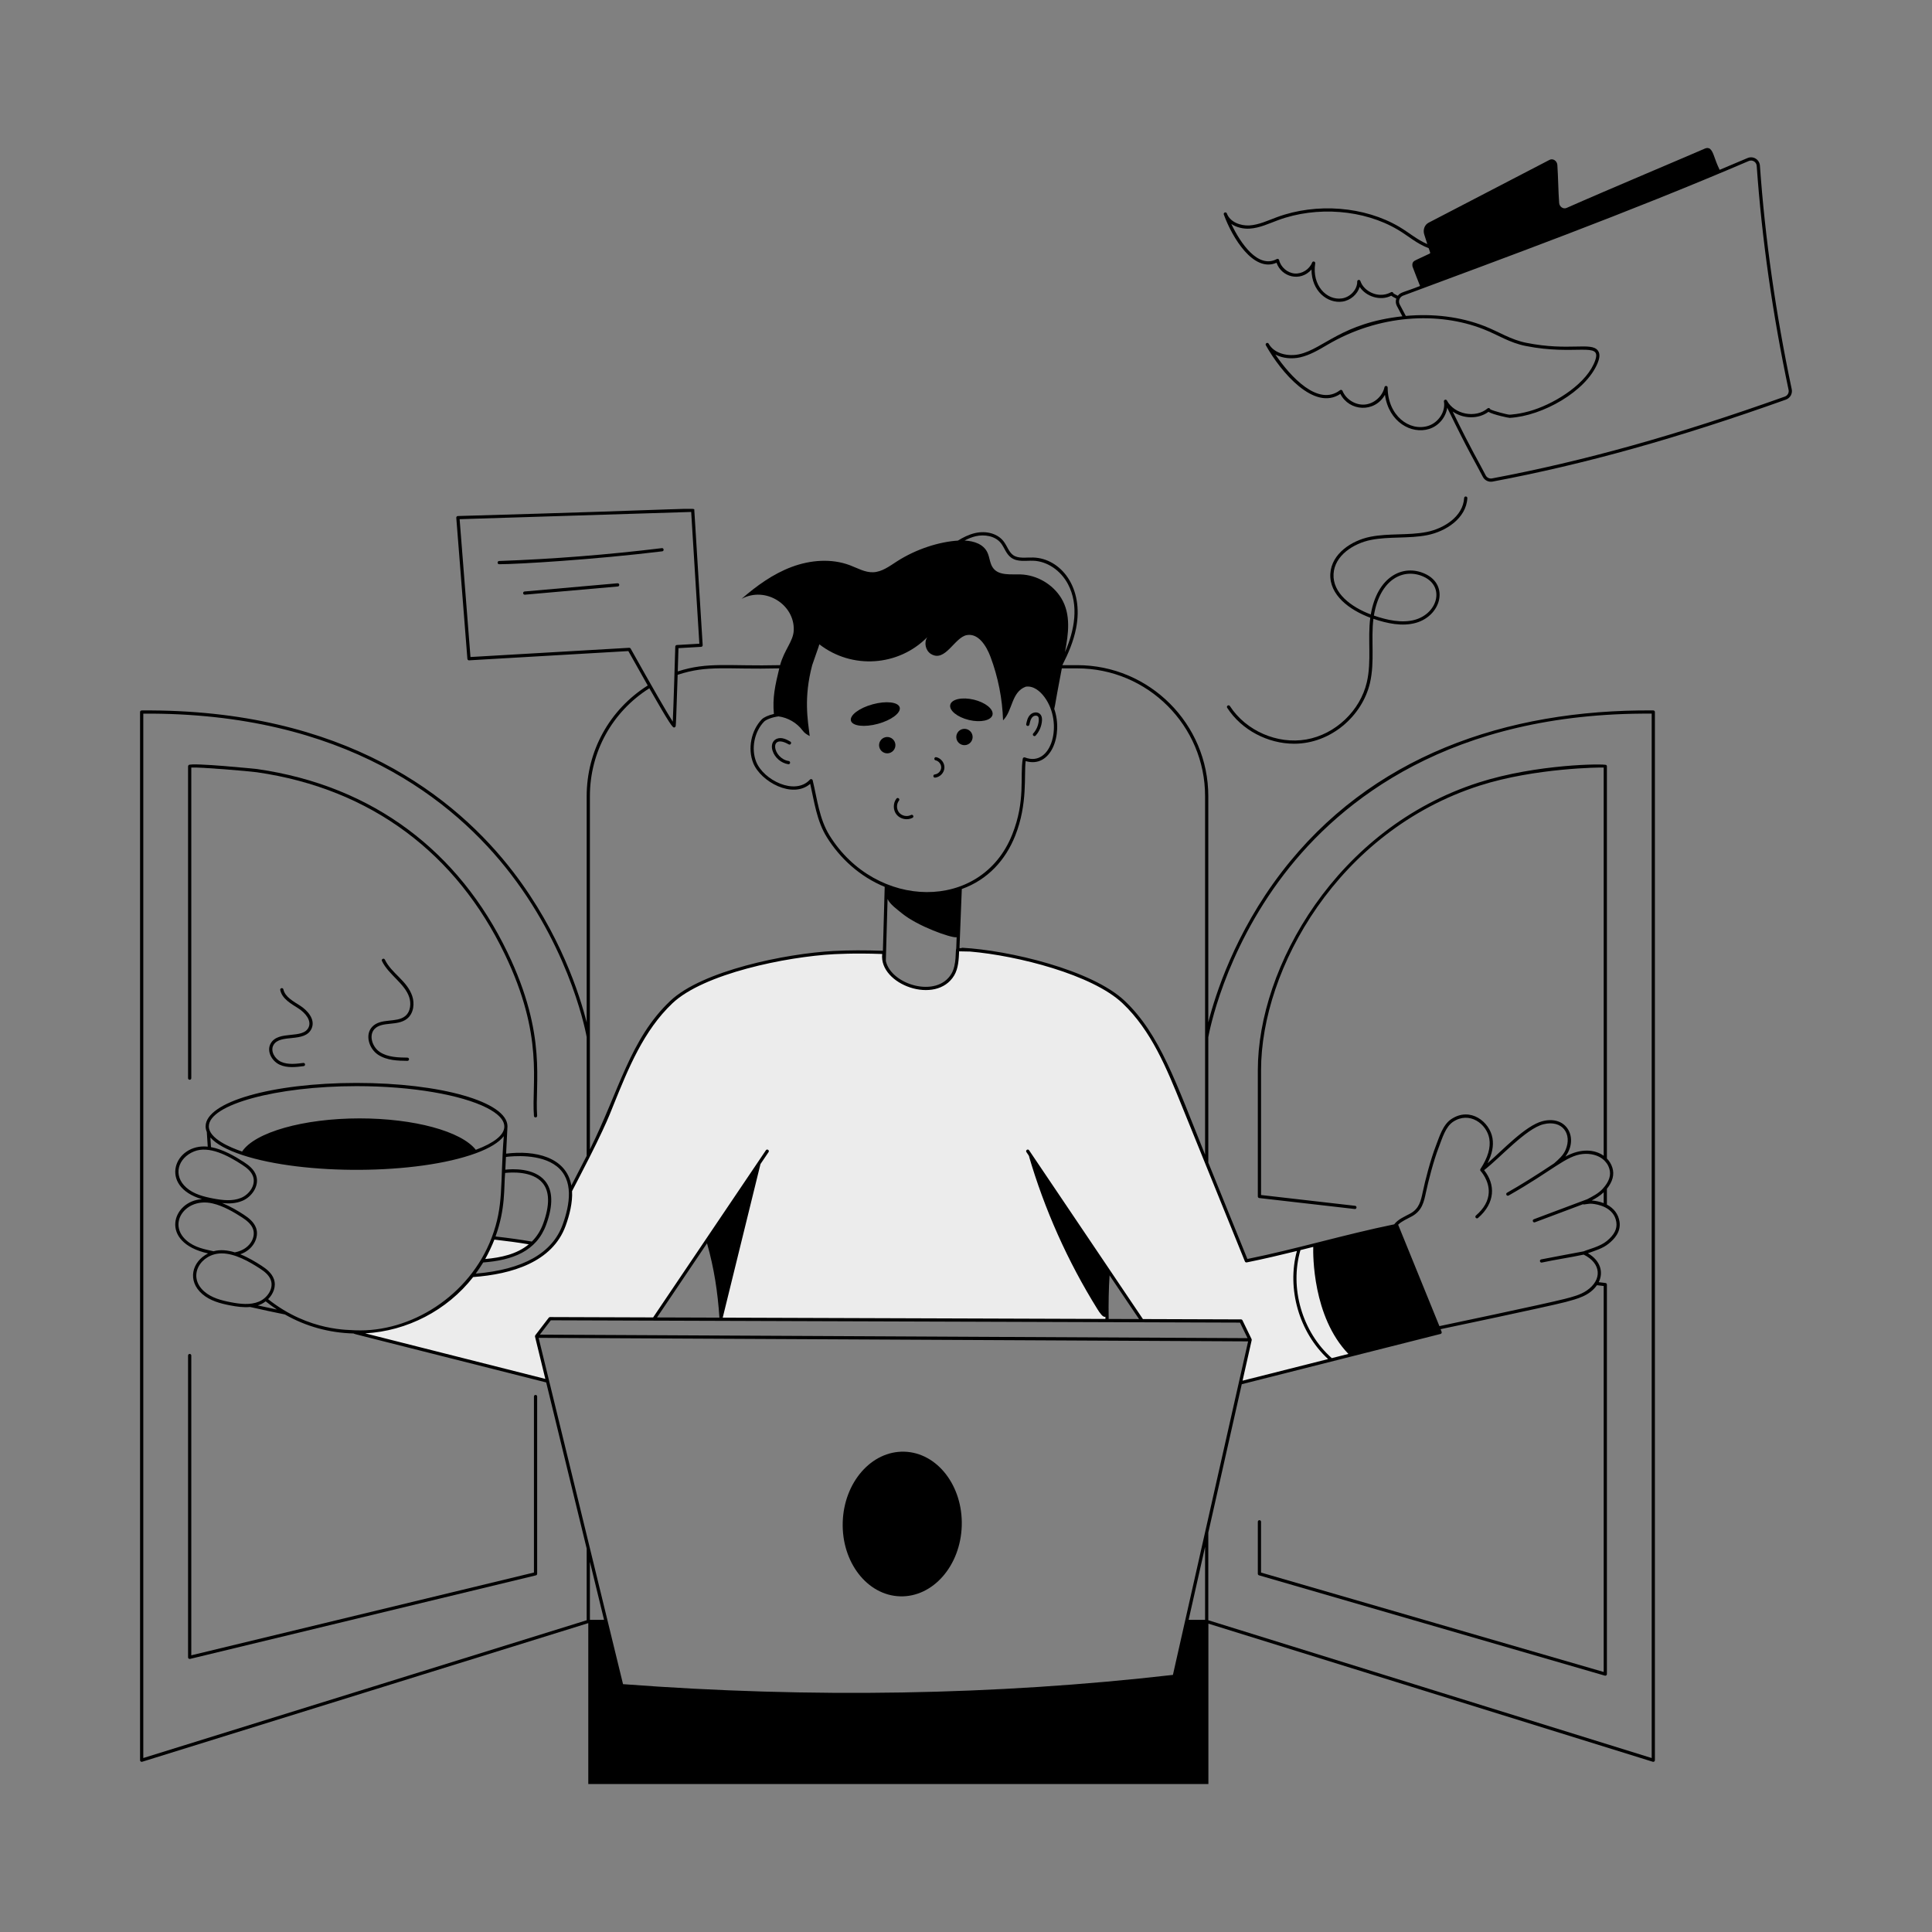 <svg xmlns="http://www.w3.org/2000/svg" xmlns:xlink="http://www.w3.org/1999/xlink" id="Layer_1" x="0px" y="0px" viewBox="0 0 600 600" style="enable-background:new 0 0 600 600;" xml:space="preserve"><rect x="0" y="0" width="600" height="600" fill="#808080" stroke="none"/><style type="text/css">	.st0{fill:#ECECEC;}</style><g id="_x33_2">	<g>		<path class="st0" d="M351.7,354.549c-5.856,27.523-8.205,33.734-7.89,55.56   l-119.85-0.4c-0.48-7.7-1.56-15.31-3.62-22.73   c-2.77-9.94-5.79-19.81-9.14-29.57c-2.75-7.99-8.69-17.59-5.42-26.15   c3.148-8.255,15.531-19.841,22.62-25.2c3.1-2.34,6.33-4.5,9.69-6.47   c3.48-2.05,6.32-2.12,10.28-2.72c8.57-1.28,17.57-1.41,26.19-1.08   c-1.896,9.124,15.905,16.049,21.35,6.87c1.33-2.24,1.37-5.28,1.48-7.82   c0,0.423,7.147,1.571,10.46,2.19c13.526,2.529,24.502,4.411,34.67,11.71   c5.3,3.81,13.3,11.27,13.98,18.28   C356.778,329.889,352.3,351.747,351.7,354.549z"></path>	</g>	<path class="st0" d="M165.35,386.119c-3.68,3.53-9.1,5.01-15.58,5.47  c1.34-2.26,2.5-4.66,3.44-7.16C157.19,384.869,161.21,385.399,165.35,386.119  z"></path>	<path class="st0" d="M238.27,357.509l-35.17,52.13l-32.28-0.11l-4.18,5.45  l3.4,13.94l-59.83-15.13c0.02-0.05,0.04-0.1,0.06-0.15  c13.103,0.547,28.006-5.938,37.21-18.58c-0.26,0.36-0.52,0.71-0.79,1.06  c12.59-0.89,24.58-4.83,28.5-15.59c1.59-4.37,2.15-7.88,1.96-10.71  c4.24-8.24,8.57-16.1,12.46-25.71c4.74-11.69,9.53-24.03,18.88-32.9  c10.24-9.71,36.84-14.66,50.64-15.39"></path>	<path class="st0" d="M298.85,294.839c13.81,0.73,39.87,6.66,50.11,16.37  c9.35,8.87,14.14,21.21,18.88,32.9  c6.41,15.82,12.82,31.64,19.24,47.45  c15.84-3.19,30.85-7.79,46.69-10.99  c4.29,11.32,9.19,21.91,13.47,33.22l-62.02,15.68l3.02-13.39  l-2.83-5.83l-30.73-0.1l-35.5-52.64"></path>	<g>		<path d="M513.452,220.627c-45.956-0.366-87.915,14.297-115.478,50.276   c-14.501,18.928-20.581,38.126-22.724,46.598v-70.233   c0-22.442-18.262-40.7-40.71-40.7h-4.59   c0.006-0.029,0.011-0.058,0.017-0.087c1.721-3.365,3.401-7.203,4.215-11.33   c2.502-12.679-4.73-21.736-13.283-22.011c-2.302-0.068-4.656,0.431-6.302-0.779   c-1.334-0.978-1.824-2.854-2.969-4.304c-1.845-2.338-5.304-3.32-8.82-2.506   c-1.909,0.444-3.674,1.33-5.31,2.333c-5.771,0.369-12.918,2.569-19.013,6.501   c-2.281,1.471-4.598,3.228-7.31,3.331c-2.513,0.095-4.816-1.257-7.166-2.152   c-5.778-2.202-12.349-1.666-18.141,0.5c-5.792,2.166-10.895,5.855-15.563,9.909   c7.486-4.006,16.532,1.845,16.2,9.784c-0.144,3.436-2.909,5.953-4.239,10.811   c-16.099,0.381-22.295-1.099-31.779,1.94c0.066-2.131,0.139-4.523,0.219-7.219   l7.049-0.409c0.281-0.017,0.487-0.258,0.47-0.53l-2.6-41.903   c-0.059-0.952,3.206-0.36-73.437,1.808c-0.289,0.01-0.505,0.257-0.483,0.539   l3.45,43.815c0.021,0.271,0.269,0.497,0.527,0.46l49.462-2.874   c2.4,4.291,4.38,7.804,6.019,10.687   c-11.878,7.506-18.962,20.318-18.962,34.387v70.244   c-2.139-8.464-8.217-27.672-22.726-46.611   c-17.799-23.234-52.254-50.789-115.479-50.272c-0.274,0.002-0.496,0.226-0.496,0.5   v325.52c0,0.328,0.315,0.577,0.648,0.478l138.552-43.054v49.966h192.58v-49.802   l138.019,42.893c0.333,0.1,0.648-0.149,0.648-0.478V221.127   C513.947,220.853,513.726,220.629,513.452,220.627z M459.823,363.665   c0.102,0.11,2.705,2.968,2.519,6.73c-0.125,2.526-1.463,4.916-3.979,7.101   c-0.498,0.435,0.157,1.189,0.656,0.756c5.405-4.695,5.433-10.421,1.889-14.854   c5.009-3.853,12.952-12.876,18.413-14.247c5.847-1.47,9.039,2.992,6.861,8.006   c-0.743,1.711-2.143,2.896-3.555,4.148c-5.574,3.717-10.239,6.627-14.602,9.103   c-0.577,0.326-0.076,1.198,0.493,0.869   c13.881-7.878,17.829-12.375,23.062-12.89c2.167-0.216,4.811,0.249,6.586,1.935   c0.486,0.566,1.136,1.087,1.617,2.606c0.634,2-0.032,4.043-2.034,6.246   c-1.299,1.429-3.103,2.355-4.818,3.25c-25.609,9.611-12.925,4.851-16.592,6.227   c-0.617,0.231-0.267,1.175,0.352,0.936l14.903-5.596   c0.393,0.221,1.534-0.276,2.884-0.148c1.576,0.149,6.774,1.003,7.489,5.696   c0.316,2.079-0.625,3.945-2.962,5.872c-2.128,1.753-5.717,2.565-7.206,3.21   c-0.1,0.018-12.08,2.26-13.168,2.495c-0.64,0.137-0.443,1.12,0.211,0.977   c4.242-0.915,8.609-1.525,12.98-2.46c5.477,2.68,5.835,7.817,0.935,11.169   c-1.983,1.356-4.52,1.991-6.817,2.582c-6.1,1.571-38.819,8.439-38.919,8.457   c-0.331-0.856-12.761-31.4-12.814-31.5c1.119-1.111,2.779-1.782,4.281-2.607   c3.15-1.731,3.73-4.478,4.345-7.384c0.724-3.413,2.321-9.762,4.039-14.184   c1.031-2.659,2.024-6.209,4.395-7.785c5.091-3.382,10.471,0.664,11.252,5.256   c0.468,2.748-0.431,5.823-2.749,9.399   C459.636,363.234,459.661,363.497,459.823,363.665z M494.31,372.829   c1.326-0.706,2.63-1.493,3.73-2.553v3.371   C496.827,373.171,495.348,372.876,494.31,372.829z M418.76,420.473l-5.158,1.304   c-9.182-8.084-13.182-21.81-9.734-33.551c1.333-0.331,2.653-0.66,3.973-0.993   C407.776,389.554,407.6,408.915,418.76,420.473z M412.449,422.069l-26.562,6.715   l2.84-12.594c0.017-0.078,0.007-0.236-0.038-0.329l-2.83-5.83   c-0.083-0.171-0.257-0.28-0.448-0.281c-10.69-0.036-20.826-0.07-30.467-0.102   l-35.35-52.418c-0.372-0.551-1.198,0.012-0.829,0.559l0.73,1.083   c4.89,16.757,12.066,32.819,21.341,47.73c0.674,1.083,1.756,2.687,2.46,2.304   c0.003,0.236,0.003,0.463,0.007,0.702c-42.478-0.142-47.004-0.155-118.855-0.397   c3.908-15.899,7.816-31.798,11.725-47.698l2.512-3.724   c0.369-0.546-0.458-1.109-0.829-0.559c-8.486,12.578-32.134,47.628-35.02,51.907   c-0.563-0.002-31.893-0.108-32.003-0.108l-0.011-0c-0,0-0,0-0,0   c-0,0-0.001,0-0.001,0c-0.155,0-0.302,0.072-0.397,0.195l-4.18,5.45   c-0.085,0.111-0.111,0.331-0.089,0.423l3.201,13.133l-55.947-14.148   c12.995-0.702,25.407-7.094,33.533-17.479c11.935-0.877,24.602-4.601,28.719-15.903   c1.203-3.304,2.201-7.253,1.998-10.774c0.723-1.404,1.448-2.797,2.173-4.19   c9.114-17.504,9.985-21.003,10.733-22.649   c4.583-11.319,9.321-23.023,18.27-31.513   c9.685-9.185,35.188-14.442,50.253-15.251c0.763,0.02,5.412-0.388,14.891-0.053   c-1.071,9.516,16.804,16.015,22.361,6.646c1.294-2.179,1.423-4.983,1.525-7.472   c0.579,0.037,3.142,0.047,3.403,0.069c14.76,1.261,37.97,7.168,47.348,16.06   c8.948,8.488,13.686,20.191,18.268,31.508   c6.611,16.315,13.23,32.654,19.733,48.668c0.09,0.223,0.325,0.351,0.562,0.302   c5.253-1.058,10.461-2.288,15.59-3.553   C399.554,400.258,403.48,413.812,412.449,422.069z M187.591,503.049h-4.391v-18.016   L187.591,503.049z M374.25,503.049h-5.108l5.108-22.653V503.049z M364.26,520.153   c-55.032,6.32-112.485,7.287-170.771,2.876   c-1.994-8.182-23.201-95.189-26.213-107.547   c8.301,0.041,210.076,1.043,220.338,1.094   C384.763,429.226,368.13,502.99,364.26,520.153z M385.096,410.748l2.343,4.827   c-17.45-0.087-191.999-0.954-219.79-1.092l3.417-4.454   C185.627,410.078,137.16,409.918,385.096,410.748z M219.574,386.114   c2.183,7.711,3.323,15.147,3.848,23.092c-7.481-0.025-13.894-0.047-19.383-0.065   L219.574,386.114z M344.588,396.079l9.148,13.564   c-3.196-0.011-6.347-0.021-9.431-0.032   C344.235,404.475,344.326,400.118,344.588,396.079z M319.926,359.51   c-0.19-0.209-0.333-0.413-0.408-0.605L319.926,359.51z M75.154,361.699   c1.396,0.907,2.897,2.054,3.449,3.688c0.898,2.658-1.199,5.566-3.721,6.615   c-2.692,1.118-5.767,0.757-8.687,0.201c-2.964-0.564-6.021-1.361-8.29-3.345   c-4.322-3.774-2.66-9.249,2.372-11.275   C64.951,355.701,70.912,358.947,75.154,361.699z M66.019,373.737   c3.398,0.776,6.844,2.844,9.138,4.331c1.394,0.91,2.894,2.062,3.45,3.691   c0.892,2.638-1.122,6.326-5.682,7.169c-2.227-0.681-4.497-0.928-6.609-0.339   c-2.671-0.6-5.85-1.13-8.406-3.357   C51.869,379.947,57.716,371.772,66.019,373.737z M68.847,389.251   c4.072,0,8.556,2.548,11.835,4.676c0,0,0,0.001,0,0.001   c1.395,0.904,2.896,2.05,3.449,3.686c0.899,2.659-1.199,5.567-3.721,6.615   c-2.692,1.119-5.766,0.756-8.686,0.201c-2.964-0.564-6.021-1.36-8.29-3.344   C57.959,396.303,62.372,389.251,68.847,389.251z M82.501,404.144   c1.133,0.908,2.301,1.753,3.497,2.541c-1.877-0.39-3.882-0.819-5.94-1.276   C80.831,405.158,81.522,404.906,82.501,404.144z M83.264,403.472   c1.625-1.632,2.562-3.967,1.815-6.178c-0.655-1.938-2.403-3.265-3.853-4.205   l0,0.001c-1.905-1.237-4.202-2.605-6.618-3.57   c4.036-1.347,5.912-5.219,4.944-8.081c-0.654-1.919-2.313-3.203-3.851-4.209   c-1.747-1.133-4.147-2.59-6.716-3.6c2.139,0.212,4.247,0.143,6.281-0.702   c2.939-1.223,5.361-4.672,4.284-7.859c-0.65-1.924-2.312-3.205-3.852-4.205   c0,0-0,0-0-0.001c-2.826-1.833-6.517-3.948-10.175-4.614l-0.189-2.994   c1.768,2.01,5.1,3.857,9.903,5.45c19.114,6.301,54.28,6.145,72.532-0.546   c4.267-1.566,7.19-3.364,8.682-5.303c-1.172,15.22,0.045,21.478-3.768,31.543   c-6.878,18.084-25.17,29.464-42.394,28.742c-0,0-0,0-0,0   C108.831,412.933,96.101,413.674,83.264,403.472z M174.72,380.358   c-3.215,8.825-12.286,13.929-26.968,15.178c0.694-0.961,1.603-2.298,2.313-3.467   c8.983-0.678,16.524-3.398,19.564-11.738c2.208-6.062,2.09-10.63-0.351-13.58   c-3.423-4.136-10.259-3.731-12.349-3.495l0.199-3.959   c1.961-0.256,10.701-1.113,15.788,2.925   C178.226,366.437,177.038,373.987,174.72,380.358z M153.54,384.969   c3.95,0.442,7.379,0.912,10.672,1.464c-3.723,3.091-8.682,4.135-13.522,4.566   C151.612,389.364,152.809,386.862,153.54,384.969z M168.51,367.391   c2.197,2.656,2.258,6.895,0.18,12.598c-0.804,2.203-1.994,4.078-3.523,5.593   c-3.485-0.601-7.095-1.106-11.275-1.578c3.182-8.797,2.552-15.167,2.981-19.732   C158.574,364.075,165.346,363.564,168.51,367.391z M147.766,357.087   c-4.488-5.763-19.196-9.761-36.093-9.761c-17.37,0-32.548,4.311-36.486,10.301   c-3.602-1.225-10.33-4.007-10.33-7.825c0-6.771,21.008-12.49,45.875-12.49   C145.915,337.312,170.661,348.464,147.766,357.087z M241.778,222.481   c2.934,0.4,5.702,1.995,7.469,4.376c0.631,0.85,1.288,1.218,2.212,1.733   c-0.606-4.984-1.895-11.905,0.766-21.984c0.158-0.599,2.303-6.456,2.231-6.512   c10.094,7.834,24.536,6.895,33.526-2.222c-1.113,1.658-0.553,4.198,1.153,5.235   c4.445,2.702,7.293-5.202,11.135-5.875c3.563-0.623,6.051,3.307,7.345,6.772   c2.354,6.3,3.676,12.985,3.895,19.708c2.989-2.942,2.54-8.784,7.022-10.445   c2.347-0.386,4.445,1.322,5.862,3.248c5.952,8.087,2.2,21.919-6.091,18.715   c-0.293-0.117-0.623,0.072-0.674,0.384c-0.944,5.676,0.935,12.981-3.282,23.569   c-9.602,24.109-42.345,23.432-56.727,0.276c-3.199-5.151-3.829-11.32-5.232-17.125   c-0.094-0.389-0.586-0.516-0.855-0.22c-4.614,5.062-14.421,0.14-16.689-5.527   c-1.627-4.063-0.601-9.308,2.438-12.47   C237.9,223.475,239.765,222.744,241.778,222.481z M275.644,279.199   c0.002,0.003,0.002,0.007,0.004,0.01c0.803,1.693,2.836,3.103,4.475,4.45   c4.814,3.954,15.304,7.716,16.972,7.411l-0.124,3.507   c-0.297,0.483,0.193,4.988-1.492,7.827c-4.564,7.695-18.747,3.407-20.377-3.964   L275.644,279.199z M334.54,207.569c21.896,0,39.71,17.81,39.71,39.7v111.319   c-9.079-22.403-14.01-37.367-24.946-47.742   c-10.233-9.703-36.167-15.753-50.428-16.506   c-0.139-0.018-0.268,0.033-0.363,0.123c-0.176-0.004-0.366-0.009-0.536-0.018   c0.073-1.876-0.266,6.798,0.719-18.352c8.132-2.933,13.587-9.023,16.582-16.542   c3.965-9.952,2.692-18.948,3.253-23.189c7.859,2.344,11.682-8.104,8.878-16.204   c0.511-2.26,0.015-0.382,2.35-12.589H334.54z M303.033,166.527   c2.57-0.597,5.981-0.163,7.809,2.15c1.097,1.391,1.592,3.338,3.163,4.491   c1.996,1.464,4.63,0.896,6.862,0.973c4.322,0.139,8.569,3.004,10.821,7.299   c3.438,6.559,2.023,14.277-0.95,21.091c1.085-5.649,1.919-11.738-1.148-16.76   c-2.659-4.353-7.594-7.224-12.692-7.384c-3.01-0.094-6.644,0.443-8.464-1.957   c-1.07-1.41-1.045-3.367-1.833-4.951c-1.252-2.516-4.11-3.462-7.036-3.612   C300.671,167.289,301.827,166.806,303.033,166.527z M195.427,201.177   c-0.01,0-0.019,0-0.029,0.001l-49.286,2.864l-3.371-42.805l71.913-2.245   l2.539,40.919l-7.005,0.406c-0.259,0.015-0.463,0.226-0.471,0.484   c-0.127,4.266-0.565,19.04-0.779,23.319c-1.718-2.634-6.408-10.767-13.075-22.688   C195.775,201.275,195.607,201.177,195.427,201.177z M201.658,213.752   c6.497,11.401,7.258,12.178,7.658,12.178c0.031,0,0.06-0.005,0.089-0.01   c0.206-0.032,0.39-0.215,0.432-0.419c0.062-0.304,0.195-2.457,0.615-15.933   c9.385-3.101,15.06-1.595,31.554-2c-1.274,5.281-2.147,9.077-1.666,14.155   c-1.686,0.382-3.139,1.034-3.779,1.7c-3.299,3.432-4.412,9.124-2.646,13.534   c2.326,5.809,12.23,11.221,17.703,6.469c1.263,5.526,1.998,11.48,5.153,16.56   c4.084,6.576,10.271,12.269,17.979,15.432l-0.56,19.859   c-5.568-0.199-10.484-0.185-15.004,0.05c-0.028-0.001-0.054-0.012-0.083-0.007   c-15.209,0.805-41.073,6.154-50.958,15.527   c-12.516,11.873-15.791,27.765-24.946,46.126V247.269   C183.2,233.561,190.095,221.077,201.658,213.752z M44.5,221.625   c62.417-0.399,96.538,26.871,114.153,49.849   c19.149,24.978,23.511,50.422,23.546,50.595v36.892   c-1.524,3.003-2.608,5.059-4.755,9.204c-1.593-8.929-11.43-11.011-20.267-9.886   c0.012-0.228,0.437-8.37,0.424-8.519c-0.078-7.544-20.635-13.447-46.87-13.447   c-26.285,0-46.875,5.926-46.875,13.49c0,0.589,0.128,1.168,0.369,1.738   l0.288,4.562c-10.324-1.079-15.481,12.31-1.781,16.316   c-9.274,0.513-13.458,13.456,1.887,16.845   c-5.089,2.576-6.487,8.517-1.842,12.576c2.45,2.139,5.658,2.981,8.761,3.572   c2.077,0.395,4.078,0.672,6.128,0.484c3.853,0.885,7.617,1.669,10.81,2.322   c6.496,3.71,13.765,5.726,21.378,5.907c0.213,0.227-2.557-0.596,59.77,15.204   l12.577,51.601v22.25l-137.7,42.789V221.625z M512.947,545.974l-137.697-42.794   v-27.219l10.391-46.083c6.855-1.733,54.712-13.832,61.721-15.604   c0.287-0.071,0.451-0.38,0.345-0.661c-0.104-0.276-0.215-0.55-0.32-0.826   c0.102-0.019,32.745-6.874,38.801-8.434c3.71-1.001,7.422-1.92,9.756-5.223   l2.096,0.252v119.861L391.63,488.373v-15.765c0-0.662-1-0.661-1,0v16.141   c0,0.223,0.147,0.418,0.361,0.48l107.41,31.16   c0.333,0.092,0.639-0.158,0.639-0.48V398.939c0-0.253-0.189-0.466-0.44-0.496   l-2.095-0.252c1.505-3.051,0.599-6.649-3.366-8.987   c2.254-0.82,4.609-1.463,6.501-3.021c1.659-1.367,3.808-3.56,3.315-6.794   c-0.353-2.316-1.746-4.145-3.915-5.288v-4.915   c1.79-2.23,2.37-4.433,1.696-6.56c-0.349-1.102-0.932-2.057-1.696-2.842   V237.989c0-0.146-0.079-0.312-0.188-0.407c-0.523-0.452-21.547-0.354-39.604,5.431   c-44.089,14.103-68.618,57.325-68.618,89.366v39.189   c0,0.254,0.19,0.468,0.443,0.497c30.402,3.485,29.602,3.403,29.708,3.403   c0.622,0,0.681-0.924,0.057-0.997l-29.207-3.35v-38.743   c0-31.456,23.973-74.355,67.923-88.413c17.119-5.488,37.615-5.666,38.487-5.601   v120.562c-2.678-1.91-6.94-2.435-11.905,0.265   c4.157-5.532,0.652-12.948-7.058-11.013c-5.371,1.352-12.617,9.237-17.119,13.074   c1.444-2.845,1.951-5.409,1.546-7.785c-0.866-5.089-6.89-9.846-12.792-5.92   c-2.638,1.752-3.704,5.494-4.774,8.256c-1.709,4.401-3.375,10.973-4.084,14.338   c-0.59,2.792-1.1,5.204-3.848,6.714c-1.747,0.958-3.782,1.746-5.03,3.37   c-15.568,3.191-30.24,7.643-45.589,10.76   c-4.05-9.973-8.093-19.954-12.137-29.932V322.092   c0.213-1.219,4.775-26.134,23.545-50.616   c17.616-22.977,51.729-50.268,114.152-49.853V545.974z"></path>		<path d="M165.82,433.705v54.655L59.406,514.07v-93.092c0-0.662-1-0.661-1,0v93.727   c0,0.313,0.29,0.561,0.617,0.486l107.415-25.95   c0.225-0.055,0.383-0.256,0.383-0.486v-55.049   C166.82,433.043,165.82,433.044,165.82,433.705z"></path>		<path d="M59.406,334.831v-96.463c2.499-0.187,18.132,1.142,20.301,1.455   c36.097,5.19,62.193,25.703,76.979,56.353   c12.419,25.738,8.322,40.112,9.135,50.35c0,0.662,1,0.661,1,0   c-0.801-10.049,3.307-24.795-9.235-50.784   c-15.02-31.138-41.501-51.693-77.736-56.908   c-0.194-0.027-20.297-2.076-21.254-1.247c-0.11,0.095-0.189,0.262-0.189,0.407   v96.838C58.406,335.493,59.406,335.493,59.406,334.831z"></path>		<path d="M300.915,223.598c3.622,0.867,6.896,0.156,7.314-1.588   c0.418-1.744-2.18-3.861-5.802-4.728c-3.622-0.867-6.896-0.156-7.314,1.588   S297.293,222.731,300.915,223.598z"></path>		<path d="M272.665,224.786c4.181-1.143,7.2-3.426,6.743-5.098   c-0.457-1.673-4.218-2.102-8.399-0.959c-4.181,1.143-7.2,3.426-6.743,5.098   C264.723,225.5,268.483,225.929,272.665,224.786z"></path>		<path d="M300.826,226.706c-1.201-0.721-2.76-0.331-3.481,0.87   c-0.721,1.201-0.332,2.76,0.87,3.481c1.201,0.721,2.76,0.331,3.481-0.87   S302.027,227.427,300.826,226.706z"></path>		<path d="M276.847,229.244c-1.201-0.721-2.76-0.331-3.481,0.87   c-0.721,1.202-0.331,2.76,0.87,3.481s2.76,0.332,3.481-0.87   C278.438,231.523,278.049,229.965,276.847,229.244z"></path>		<path d="M279.183,248.635c0.409-0.522-0.379-1.136-0.787-0.617   c-1.114,1.422-1.079,3.621,0.081,5.006c1.16,1.385,3.321,1.805,4.913,0.958   c0.587-0.31,0.112-1.195-0.469-0.883c-1.194,0.632-2.809,0.32-3.678-0.718   C278.376,251.345,278.349,249.699,279.183,248.635z"></path>		<path d="M290.415,241.497c1.528-0.159,2.793-1.486,2.88-3.021   c0.087-1.533-1.021-2.995-2.521-3.327c-0.645-0.143-0.862,0.834-0.216,0.977   c1.018,0.226,1.797,1.254,1.739,2.294c-0.059,1.04-0.95,1.975-1.986,2.083   C289.65,240.571,289.761,241.57,290.415,241.497z"></path>		<path d="M319.683,225.051c0.274-1.324,0.691-2.866,2.1-2.79   c0.734,0.05,0.862,0.671,0.819,1.401c-0.09,1.519-0.7,2.979-1.716,4.111   c-0.442,0.492,0.303,1.161,0.744,0.668c1.167-1.301,1.867-2.977,1.97-4.721   c0.164-2.769-2.424-2.998-3.677-1.727c-0.796,0.808-1.031,1.942-1.22,2.854   C318.571,225.492,319.547,225.705,319.683,225.051z"></path>		<path d="M244.795,237.334c0.667,0.097,0.8-0.885,0.157-0.988   c-5.001-0.794-6.246-8.731-0.013-5.174c0.57,0.331,1.073-0.538,0.496-0.867   c-0.713-0.408-1.521-0.871-2.438-1.025c-2.279-0.383-3.883,1.329-3.064,3.883   C240.62,235.304,242.574,236.981,244.795,237.334z"></path>					<ellipse transform="matrix(0.03 -1 1 0.03 -201.663 739.099)" cx="280.007" cy="473.461" rx="22.459" ry="18.483"></ellipse>		<path d="M205.536,170.23c-16.698,2.038-33.696,3.382-50.521,3.995   c-0.649,0.025-0.632,1,0.018,1c5.815,0,29.578-1.434,50.624-4.003   C206.328,171.141,206.174,170.131,205.536,170.23z"></path>		<path d="M191.777,181.142l-28.86,2.548c-0.644,0.057-0.589,1.04,0.088,0.996   l28.86-2.548C192.511,182.081,192.452,181.099,191.777,181.142z"></path>		<path d="M556.439,120.875c-4.971-23.531-8.295-46.895-9.88-69.441   c-0.134-1.904-2.086-3.099-3.846-2.354c-3.318,1.422-8.447,3.572-8.663,3.66   c-1.772-3.639-1.801-5.436-2.95-6.47c-0.43-0.38-1.1-0.39-1.63-0.13   c-3.147,1.418-30.981,13.129-42.96,18.44c-1.02,0.45-2.22-0.37-2.3-1.58   c-0.28-3.8-0.3-7.97-0.56-11.78c-0.1-1.29-1.39-2.12-2.43-1.57   c-12.69,6.57-24.86,12.94-37.55,19.51   c-1.27,0.65-1.84,2.26-1.34,3.72c0.317,0.989,0.621,1.956,0.934,2.927   c-3.344-1.456-5.575-3.51-8.689-5.348c-10.771-6.366-25.677-7.556-37.977-3.029   c-2.804,1.034-5.645,2.398-8.579,2.581c-2.746,0.168-6.026-1.046-7.001-3.702   c-0.002-0.007-0.005-0.013-0.007-0.02c-0.225-0.622-1.165-0.28-0.94,0.341   c0,0.001,0,0.001,0,0.001c0,0.001,0,0.002,0.001,0.004   c0.002,0.005,0.004,0.01,0.005,0.015c2.626,7.194,9.23,18.079,16.367,14.95   c1.52,4.421,7.345,6.055,10.856,2.113c-0.004,6.694,4.976,10.617,9.603,9.952   c2.539-0.375,4.666-2.277,5.359-4.567c1.956,2.988,6.382,4.468,9.802,2.74   c0.248,0.197,0.714,0.477,1.565,0.895c-0.249,0.766-0.185,1.601,0.201,2.313   c0.565,1.056,1.128,2.12,1.688,3.184c-18.81,2.06-24.428,10.062-31.99,11.777   c-3.401,0.769-7.764-0.101-9.525-3.255c-0.321-0.576-1.196-0.09-0.873,0.488   c0,0,0.001,0.001,0.001,0.002c4.681,8.384,15.016,20.504,23.133,15.091   c2.769,5.448,10.613,5.95,13.848,0.286c1.184,8.45,8.196,12.332,13.724,10.595   c3.017-0.947,5.216-3.681,5.604-6.605c6.884,14.167,8.589,16.648,11.079,21.493   c0.565,1.081,1.764,1.683,3.016,1.459c28.489-5.355,57.438-13.445,91.106-25.46   C555.956,123.629,556.73,122.242,556.439,120.875z M426.438,91.121   c-1.905-0.703-3.387-2.144-3.964-3.853c-0.185-0.549-0.984-0.391-0.974,0.169   c0.043,2.453-2.129,4.851-4.742,5.236c-4.76,0.692-9.388-4.065-8.305-10.887   c0.093-0.588-0.744-0.814-0.96-0.259c-0.818,2.109-3.143,3.587-5.396,3.411   c-2.258-0.171-4.344-1.961-4.851-4.163c-0.074-0.321-0.434-0.483-0.725-0.328   c-5.805,3.13-11.297-4.936-14.134-10.902c1.661,1.132,3.821,1.579,5.693,1.462   c3.125-0.195,6.016-1.594,8.862-2.641c12.029-4.426,26.601-3.27,37.123,2.952   c3.423,2.02,5.779,4.302,9.629,5.764c0.151,0.448,0.29,0.889,0.455,1.346   c0.03,0.11-0.02,0.25-0.11,0.31c-1.36,0.62-2.72,1.28-4.09,1.92   c-0.97,0.44-1.51,0.82-1.28,2.13c0.039,0.219,2.152,5.54,2.34,6.023   c-5.115,2.029-5.995,1.856-6.91,3.04c-0.88-0.431-1.238-0.663-1.378-0.769   c-0.08-0.405-0.511-0.498-0.772-0.312   C431.832,90.806,429.564,92.276,426.438,91.121z M448.428,124.717   c0.555,3.08-1.686,6.535-4.894,7.543c-5.84,1.83-12.563-3.213-12.583-11.905   c-0.001-0.596-0.864-0.686-0.989-0.104c-0.604,2.82-3.225,5.135-6.098,5.385   c-2.864,0.256-5.854-1.578-6.936-4.252c-0.123-0.304-0.504-0.412-0.768-0.209   c-6.715,5.158-15.323-4.043-20.08-11.073c2.323,1.253,5.262,1.423,7.667,0.879   c3.026-0.686,5.73-2.281,8.345-3.823c16.222-9.596,34.688-10.39,48.569-4.944   c4.678,1.834,8.052,4.208,13.158,5.231c15.434,3.09,23.603-1.45,21.613,4.402   h-0c-2.385,7.038-11.91,13.078-19.145,15.448   c-4.282,1.405-7.599,1.498-7.499,1.484c-0.65,0-5.088-1.154-5.99-1.675   c-0.086-0.368-0.527-0.509-0.811-0.271c-3.74,3.169-10.345,1.873-12.626-2.439   C449.096,123.891,448.328,124.157,448.428,124.717z M554.302,123.158   c-33.617,11.996-62.519,20.073-90.951,25.418   c-0.796,0.142-1.579-0.232-1.946-0.936c-2.575-5.01-4.002-7.005-10.271-19.836   c3.38,2.358,8.054,2.37,11.118,0.096c1.506,0.908,6.31,1.891,6.595,1.876   c10.251-0.583,23.672-8.231,27.297-16.987c0.52-1.255,0.921-2.804,0.11-3.9   c-2.071-2.808-8.888,0.25-22.238-2.426c-4.922-0.986-8.334-3.356-12.989-5.183   c-7.454-2.924-15.979-3.94-24.439-3.166c-0.621-1.184-1.249-2.367-1.878-3.545   c-0.566-1.044-0.077-2.339,1.033-2.753   c30.555-11.384,69.493-25.59,107.362-41.818c1.127-0.473,2.369,0.284,2.457,1.505   c1.587,22.592,4.918,46.002,9.899,69.578   C555.648,121.963,555.149,122.856,554.302,123.158z"></path>		<path d="M405.672,229.651c-9.003,1.562-18.754-2.7-23.713-10.376   c-0.361-0.557-1.198-0.013-0.84,0.543c4.455,6.896,12.62,11.153,20.801,11.153   c11.359,0,21.142-8.584,23.537-18.873c1.542-6.621,0.265-13.654,1.071-19.916   c4.209,1.424,8.954,2.465,13.217,1.245c7.838-2.24,10.344-11.774,2.797-15.233   c-6.826-3.131-14.843,0.877-16.829,12.635   c-6.101-2.311-11.882-6.622-11.566-12.569c0.305-5.745,6.231-9.511,11.608-10.577   c5.655-1.12,11.731-0.355,17.501-1.491c5.744-1.132,12.088-5.206,12.443-11.477   c0.037-0.653-0.959-0.728-0.998-0.057c-0.326,5.738-6.261,9.492-11.639,10.553   c-5.708,1.123-11.704,0.342-17.502,1.491   c-5.745,1.14-12.079,5.226-12.413,11.505   c-0.347,6.549,5.897,11.21,12.413,13.633   c-0.875,6.506,0.448,13.483-1.077,20.032   C422.411,220.772,414.676,228.082,405.672,229.651z M442.126,179.103   c6.634,3.041,4.384,11.349-2.656,13.363c-4.078,1.164-8.764,0.096-12.795-1.29   C428.552,179.709,436.018,176.303,442.126,179.103z"></path>		<path d="M119.521,298.015c-0.286-0.598-1.188-0.164-0.901,0.432   c2.039,4.257,7,6.91,8.454,11.196c0.633,1.865,0.502,4.522-1.28,5.948   c-2.68,2.144-7.53,0.475-10.195,3.276c-2.341,2.462-1.013,6.784,1.775,8.659   c2.753,1.853,6.298,1.896,9.147,1.932c0.002,0,0.004,0,0.006,0   c0.657,0,0.664-0.991,0.006-1c-2.716-0.033-6.096-0.075-8.601-1.762   c-2.294-1.543-3.496-5.156-1.609-7.14c2.32-2.439,7.119-0.803,10.096-3.185   c2.158-1.728,2.343-4.866,1.602-7.051   C126.391,304.516,121.581,302.314,119.521,298.015z"></path>		<path d="M93.242,312.348c-2.103-1.359-4.714-2.715-5.232-5.082   c-0.14-0.647-1.118-0.434-0.977,0.213c0.607,2.78,3.419,4.255,5.666,5.709   c2.208,1.428,4.046,3.772,3.172,5.791c-1.708,3.946-9.491,0.792-11.843,5.14   c-1.295,2.396,0.427,5.466,2.884,6.562c2.32,1.034,4.935,0.735,7.394,0.414   c0.659-0.087,0.521-1.081-0.13-0.992c-2.102,0.275-4.718,0.618-6.857-0.336   c-1.95-0.868-3.408-3.329-2.411-5.171c2.005-3.708,9.862-0.551,11.881-5.22   C97.971,316.646,95.617,313.884,93.242,312.348z"></path>	</g></g></svg>